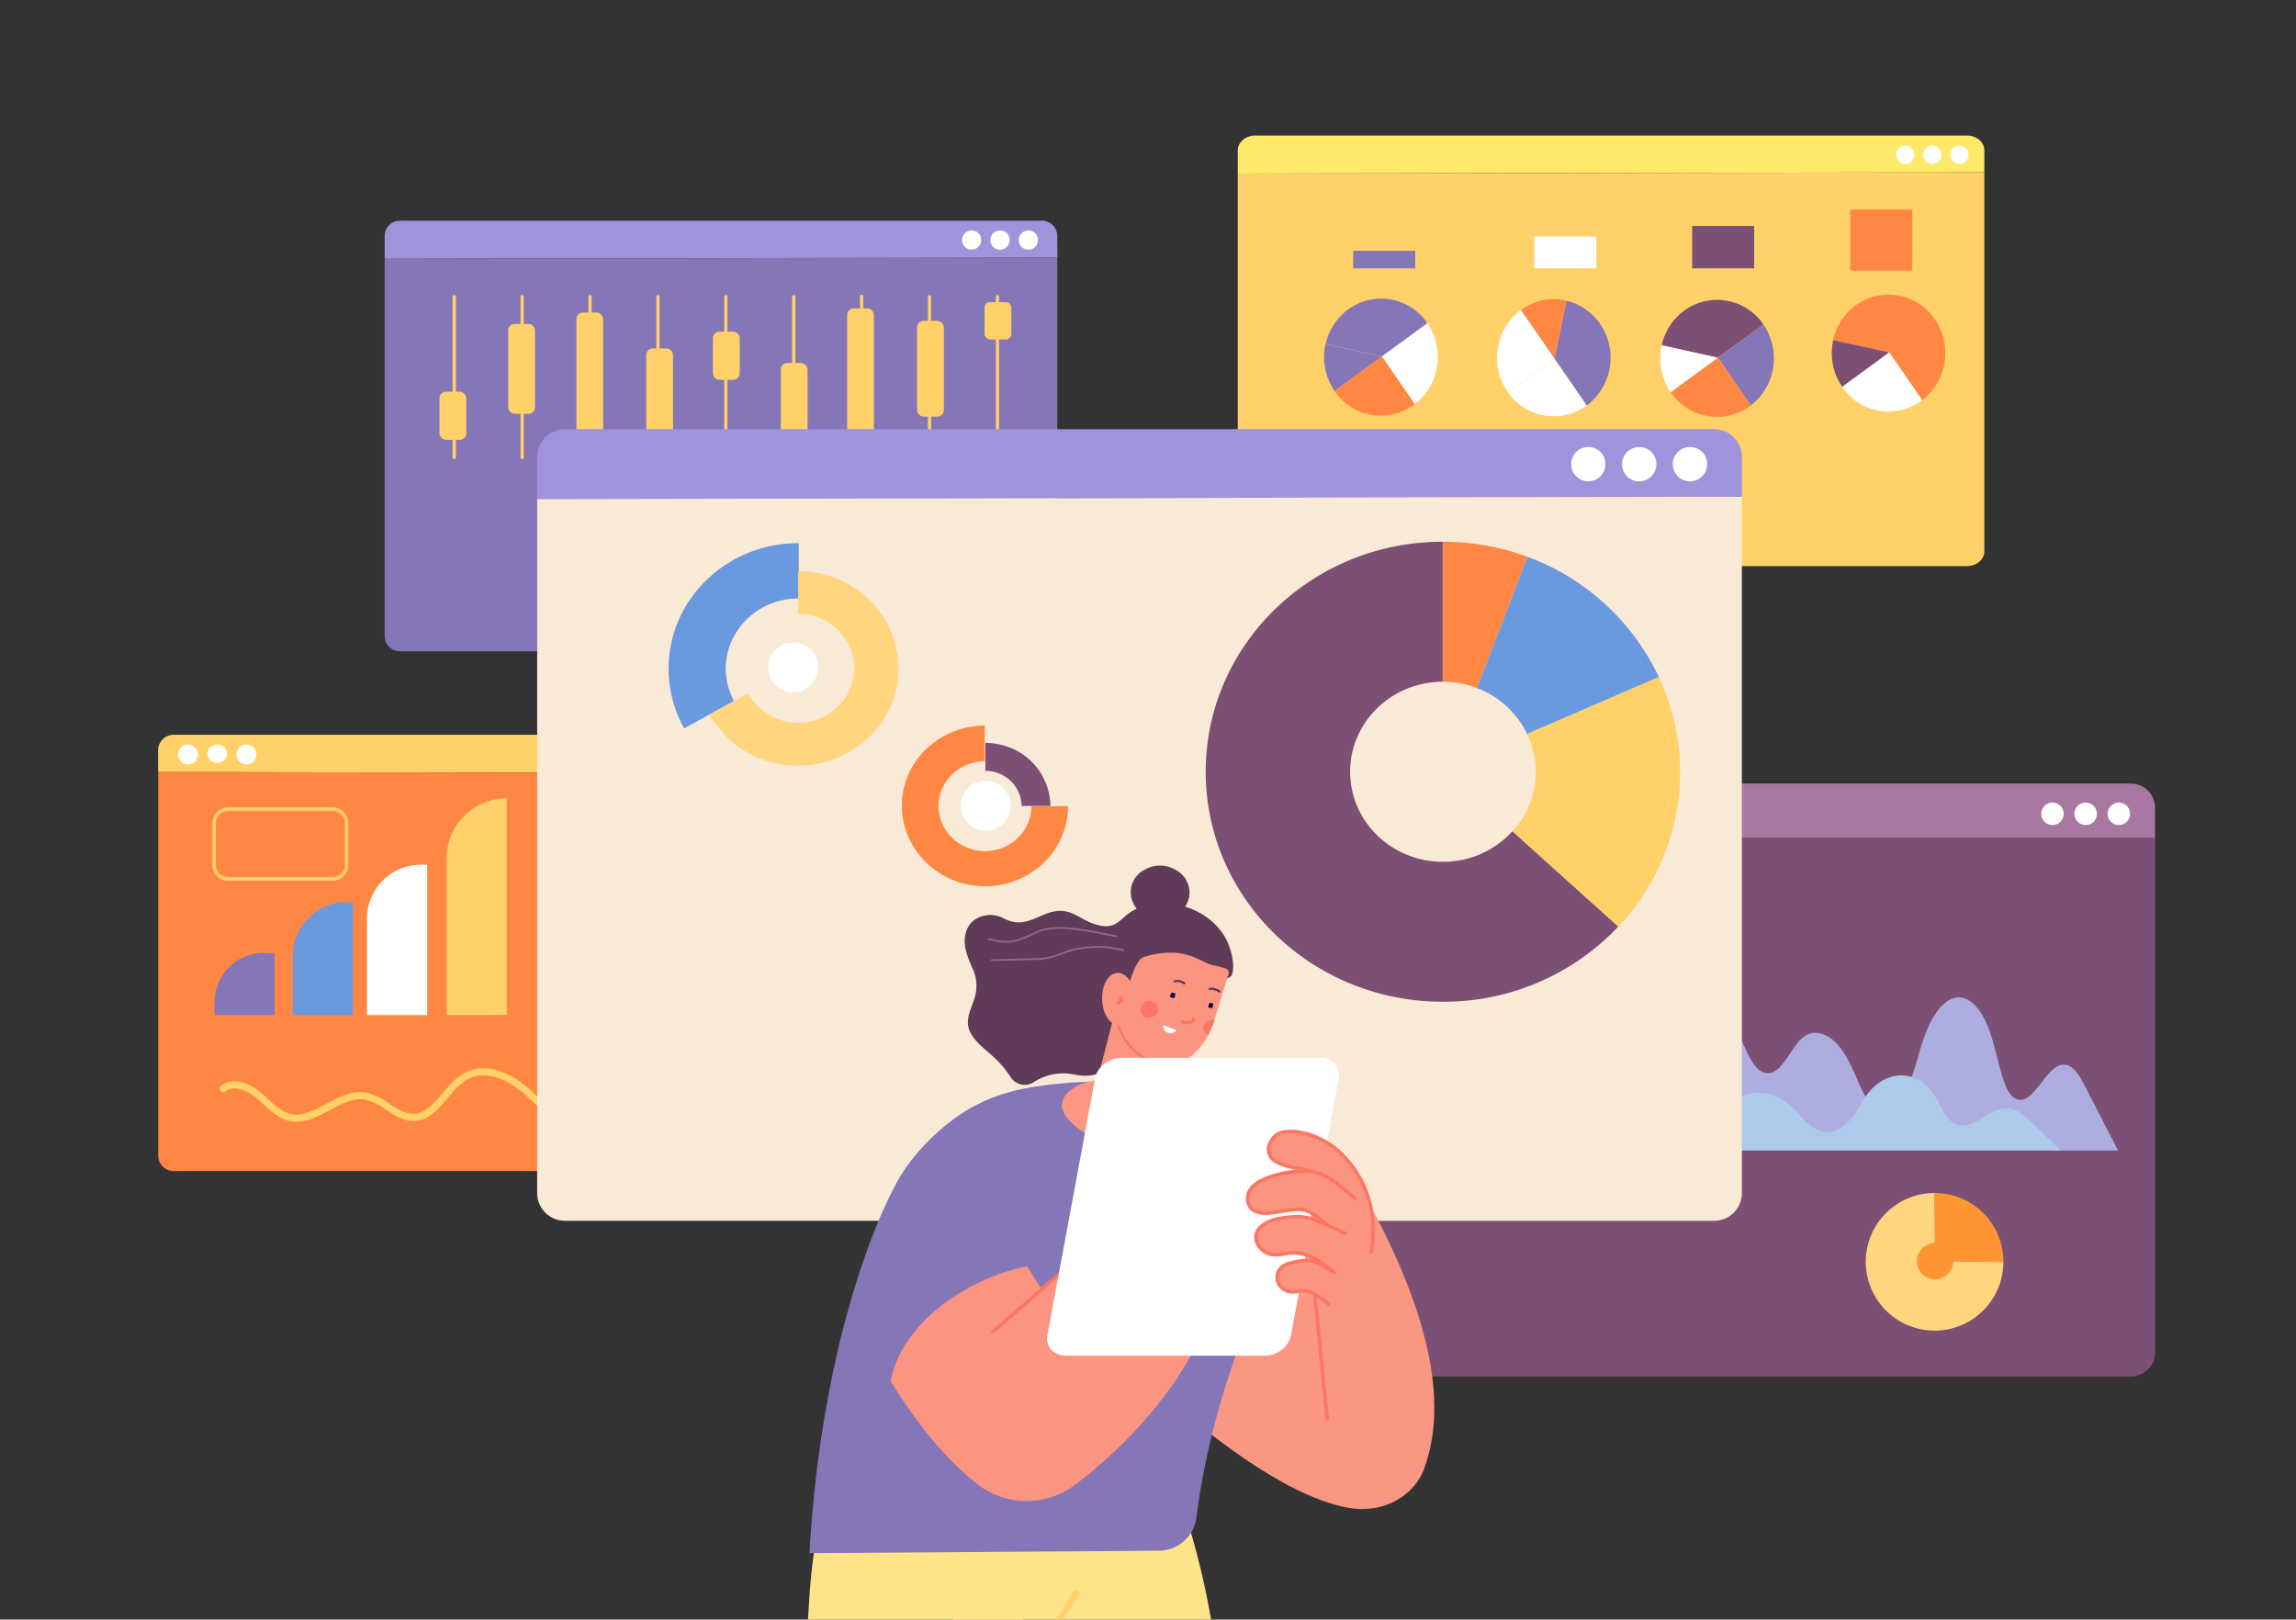 <svg id="瀧_1" data-name="瀧 1" xmlns="http://www.w3.org/2000/svg" width="645" height="455" viewBox="0 0 645 455">
  <rect x="0" y="0" width="645" height="455" fill="#333333" stroke="none"/>
  <defs>
    <style>
      .cls-1 {
        fill: #ffd168;
      }

      .cls-2 {
        fill: #ff8643;
      }

      .cls-3 {
        fill: #fff;
      }

      .cls-4 {
        fill: #8576b7;
      }

      .cls-5 {
        fill: #6b99dd;
      }

      .cls-6 {
        fill: #7c5074;
      }

      .cls-7 {
        fill: #a878a1;
      }

      .cls-8 {
        fill: #adade0;
      }

      .cls-9 {
        fill: #accbea;
      }

      .cls-10 {
        fill: #fee9a6;
      }

      .cls-11 {
        fill: #ff9633;
      }

      .cls-12 {
        fill: #ffd580;
      }

      .cls-13 {
        fill: #9f93db;
      }

      .cls-14 {
        fill: #ffe969;
      }

      .cls-15 {
        fill: #f9ead7;
      }

      .cls-16 {
        fill: #603b57;
      }

      .cls-17 {
        fill: #916789;
      }

      .cls-18 {
        fill: #ffe388;
      }

      .cls-19 {
        fill: #f99783;
      }

      .cls-20 {
        fill: #fd9783;
      }

      .cls-21 {
        fill: #fb9581;
      }

      .cls-22 {
        fill: #fd7664;
      }

      .cls-23 {
        fill: #000543;
      }
    </style>
  </defs>
  <g>
    <g>
      <g>
        <path class="cls-1" d="M44.41,210.63A4.39,4.39,0,0,1,49,206.42H235a4.39,4.39,0,0,1,4.56,4.21v6.62l-195.14-.36Z"/>
        <path class="cls-2" d="M239.55,217.25V324.8A4.39,4.39,0,0,1,235,329H49a4.39,4.39,0,0,1-4.55-4.21V216.89Z"/>
        <g>
          <path class="cls-3" d="M66.49,211.75a2.78,2.78,0,1,0,2.77-2.56A2.68,2.68,0,0,0,66.49,211.75Z"/>
          <ellipse class="cls-3" cx="61.04" cy="211.75" rx="2.77" ry="2.57"/>
          <path class="cls-3" d="M50.05,211.75a2.78,2.78,0,1,0,2.77-2.56A2.68,2.68,0,0,0,50.05,211.75Z"/>
        </g>
      </g>
      <g>
        <path class="cls-4" d="M74,267.73h3.15a0,0,0,0,1,0,0v17.45a0,0,0,0,1,0,0H60.26a0,0,0,0,1,0,0V281.5A13.77,13.77,0,0,1,74,267.73Z"/>
        <path class="cls-5" d="M97.31,253.46h1.87a0,0,0,0,1,0,0v31.72a0,0,0,0,1,0,0H82.26a0,0,0,0,1,0,0V268.51A15.05,15.05,0,0,1,97.31,253.46Z"/>
        <path class="cls-3" d="M118.21,242.94H120a0,0,0,0,1,0,0v42.23a0,0,0,0,1,0,0H103.1a0,0,0,0,1,0,0V258.05A15.11,15.11,0,0,1,118.21,242.94Z"/>
        <path class="cls-1" d="M142.36,224.27h0a0,0,0,0,1,0,0v60.9a0,0,0,0,1,0,0H125.44a0,0,0,0,1,0,0v-44A16.92,16.92,0,0,1,142.36,224.27Z"/>
      </g>
      <path class="cls-1" d="M83.35,315.12c3.25,0,6.33-1.64,9.32-3.24,3.41-1.83,6.63-3.54,10-2.94a16.37,16.37,0,0,1,5.79,2.83c2.46,1.62,5,3.28,8,3.14,4-.19,6.72-3.36,9.32-6.42,1.75-2.05,3.55-4.17,5.71-5.32,5.14-2.75,11.51.33,15.76,4.13.47.42.95.85,1.42,1.3,3.28,3,7,6.44,11.53,5.88a14.5,14.5,0,0,0,5.61-2.42,19.63,19.63,0,0,1,3.44-1.81,9.27,9.27,0,0,1,9.85,2.57.91.91,0,0,0,1.34,0,1.06,1.06,0,0,0,0-1.43,11,11,0,0,0-11.85-3.09,22,22,0,0,0-3.76,2,12.85,12.85,0,0,1-4.9,2.16c-3.7.47-6.93-2.51-10.05-5.4l-1.45-1.32c-4.71-4.21-11.87-7.57-17.84-4.38-2.47,1.32-4.4,3.58-6.26,5.77-2.45,2.88-4.76,5.6-8,5.76-2.44.12-4.63-1.32-7-2.84a17.83,17.83,0,0,0-6.46-3.11c-4-.72-7.6,1.23-11.14,3.12s-6.82,3.65-10.22,2.82c-2.4-.58-4.33-2.36-6.37-4.24-.66-.62-1.35-1.26-2.06-1.84-2.94-2.46-7.58-4.4-10.95-1.77a1,1,0,0,0-.21,1.41.91.91,0,0,0,1.33.23c2.52-2,6.24-.3,8.66,1.72.67.56,1.34,1.18,2,1.78,2.13,2,4.32,4,7.18,4.69A9.22,9.22,0,0,0,83.35,315.12Z"/>
      <path class="cls-1" d="M59.7,242.9V231.36a4.39,4.39,0,0,1,4.24-4.52H93.6a4.39,4.39,0,0,1,4.24,4.52V242.9a4.39,4.39,0,0,1-4.24,4.52H63.94A4.39,4.39,0,0,1,59.7,242.9Zm4.24-15.05a3.41,3.41,0,0,0-3.29,3.51V242.9a3.4,3.4,0,0,0,3.29,3.5H93.6a3.41,3.41,0,0,0,3.29-3.5V231.36a3.42,3.42,0,0,0-3.29-3.51Z"/>
    </g>
    <g>
      <g>
        <path class="cls-6" d="M374.6,379.94a6.76,6.76,0,0,0,6.76,6.76H598.62a6.77,6.77,0,0,0,6.77-6.76V235.34H374.6Z"/>
        <path class="cls-7" d="M598.62,220.13H381.36a6.76,6.76,0,0,0-6.76,6.76v8.45H605.39v-8.45A6.77,6.77,0,0,0,598.62,220.13Z"/>
      </g>
      <g>
        <path class="cls-8" d="M595,323.2l-9.14-17.79c-1.46-2.85-3.21-6-5.64-6.29-5.34-.75-8.89,12.14-14,9.54-1.65-.85-2.71-3.2-3.48-5.52-1.5-4.55-2.35-9.54-4-14s-4.41-8.46-7.85-8.9c-4.75-.6-8.58,5.71-10.66,12s-3.45,13.5-7.07,18.06a6.32,6.32,0,0,1-2.78,2.23c-3.66,1.16-6.54-4.35-8.52-9-1.66-3.9-3.46-7.8-6-10.46s-6-3.88-8.85-2c-3.87,2.58-6,10.28-10.29,10.41-6.49.19-7.73-16.74-14.18-17.71-5.63-.84-8.36,11.1-13.85,13.05-2.74,1-5.65-.88-7.69-3.73s-3.37-6.59-4.66-10.26q-3.54-10-7.07-20.06c-1.86-5.28-4.27-11.17-8.26-12.17-3.2-.8-6.3,1.92-8.79,5a61.87,61.87,0,0,0-11,21.67c-3.63,12.42-4.24,26.49-8.35,38.59A24.1,24.1,0,0,1,409,323.2Z"/>
        <path class="cls-9" d="M578.9,323.13l-9.14-8.7c-1.46-1.39-3.21-2.91-5.64-3.08-5.34-.36-8.88,5.94-14,4.67a6.07,6.07,0,0,1-3.48-2.7c-1.5-2.22-2.35-4.67-4-6.84a10.86,10.86,0,0,0-7.85-4.35c-4.75-.3-8.58,2.79-10.66,5.87s-3.45,6.61-7.07,8.84a7.49,7.49,0,0,1-2.78,1.09c-3.66.57-6.54-2.13-8.52-4.41a20.13,20.13,0,0,0-6-5.12,12.16,12.16,0,0,0-8.85-1c-3.87,1.26-6,5-10.29,5.09-6.49.1-7.73-8.19-14.18-8.66-5.62-.41-8.35,5.43-13.85,6.38a10.92,10.92,0,0,1-7.69-1.82,19.17,19.17,0,0,1-4.66-5l-7.07-9.82c-1.86-2.58-4.27-5.47-8.26-5.95-3.2-.39-6.3.94-8.79,2.43a31.62,31.62,0,0,0-11,10.6c-3.63,6.08-4.24,13-8.35,18.89a12.57,12.57,0,0,1-3.84,3.58Z"/>
        <path class="cls-10" d="M483.29,277.8a2.62,2.62,0,1,1-2.6-2.36A2.49,2.49,0,0,1,483.29,277.8Z"/>
        <path class="cls-11" d="M442.16,245.89a2.4,2.4,0,1,1-2.4-2.36A2.38,2.38,0,0,1,442.16,245.89Z"/>
      </g>
      <g>
        <path class="cls-11" d="M562.8,354.55a19.66,19.66,0,0,0-.51-4.47,19.28,19.28,0,0,0-18.86-14.93l.17,19.18Z"/>
        <g>
          <path class="cls-12" d="M543.6,354.33v0l-3.38,0,3.38,0-.17-19.18a18.68,18.68,0,0,0-4.3.5,19.33,19.33,0,1,0,23.67,18.9Z"/>
          <ellipse class="cls-11" cx="543.6" cy="354.33" rx="5.1" ry="5.11"/>
        </g>
      </g>
      <g>
        <path class="cls-3" d="M579.74,228.62a3.15,3.15,0,1,1-3.14-3.14A3.14,3.14,0,0,1,579.74,228.62Z"/>
        <path class="cls-3" d="M589.06,228.62a3.15,3.15,0,1,1-3.14-3.14A3.15,3.15,0,0,1,589.06,228.62Z"/>
        <path class="cls-3" d="M598.38,228.62a3.15,3.15,0,1,1-3.15-3.14A3.15,3.15,0,0,1,598.38,228.62Z"/>
      </g>
    </g>
    <g>
      <g>
        <path class="cls-13" d="M297,66.17A4.28,4.28,0,0,0,292.61,62H112.47a4.29,4.29,0,0,0-4.41,4.15V72.7l189-.35Z"/>
        <path class="cls-4" d="M108.06,72.7V178.83a4.29,4.29,0,0,0,4.41,4.15H292.61a4.28,4.28,0,0,0,4.41-4.15V72.35Z"/>
        <g>
          <path class="cls-3" d="M275.64,67.28A2.69,2.69,0,1,1,273,64.75,2.61,2.61,0,0,1,275.64,67.28Z"/>
          <path class="cls-3" d="M283.61,67.28a2.7,2.7,0,1,1-2.69-2.53A2.62,2.62,0,0,1,283.61,67.28Z"/>
          <path class="cls-3" d="M291.57,67.28a2.7,2.7,0,1,1-2.69-2.53A2.62,2.62,0,0,1,291.57,67.28Z"/>
        </g>
      </g>
      <g>
        <rect class="cls-1" x="123.47" y="110.04" width="7.52" height="13.53" rx="1.81"/>
        <rect class="cls-1" x="200.28" y="93.18" width="7.52" height="13.53" rx="1.81"/>
        <rect class="cls-1" x="276.58" y="84.88" width="7.52" height="10.47" rx="1.51"/>
        <rect class="cls-1" x="219.34" y="101.98" width="7.52" height="21.78" rx="1.81"/>
        <rect class="cls-1" x="142.77" y="91" width="7.52" height="25.26" rx="1.81"/>
        <rect class="cls-1" x="161.92" y="87.8" width="7.52" height="38.18" rx="1.81"/>
        <rect class="cls-1" x="237.99" y="86.63" width="7.52" height="38.18" rx="1.81"/>
        <rect class="cls-1" x="181.55" y="97.9" width="7.52" height="26.91" rx="1.81"/>
        <rect class="cls-1" x="257.63" y="90.13" width="7.52" height="26.91" rx="1.81"/>
        <g>
          <path class="cls-1" d="M127.6,129a.48.48,0,0,1-.46-.5V83.39a.49.49,0,0,1,.46-.5.48.48,0,0,1,.46.5v45.09A.48.48,0,0,1,127.6,129Z"/>
          <path class="cls-1" d="M146.68,129a.48.48,0,0,1-.46-.5V83.39a.48.48,0,0,1,.46-.5.49.49,0,0,1,.46.5v45.09A.48.48,0,0,1,146.68,129Z"/>
          <path class="cls-1" d="M165.75,129a.48.48,0,0,1-.46-.5V83.39a.49.49,0,0,1,.46-.5.48.48,0,0,1,.46.5v45.09A.48.48,0,0,1,165.75,129Z"/>
          <path class="cls-1" d="M184.83,129a.48.48,0,0,1-.46-.5V83.39a.48.48,0,0,1,.46-.5.49.49,0,0,1,.46.5v45.09A.48.48,0,0,1,184.83,129Z"/>
          <path class="cls-1" d="M203.9,129a.48.48,0,0,1-.46-.5V83.39a.49.49,0,0,1,.46-.5.48.48,0,0,1,.46.5v45.09A.48.48,0,0,1,203.9,129Z"/>
          <path class="cls-1" d="M223,129a.48.48,0,0,1-.46-.5V83.39a.48.48,0,0,1,.46-.5.49.49,0,0,1,.46.5v45.09A.48.48,0,0,1,223,129Z"/>
          <path class="cls-1" d="M242.06,129a.48.48,0,0,1-.47-.5V83.39a.47.47,0,1,1,.93,0v45.09A.48.48,0,0,1,242.06,129Z"/>
          <path class="cls-1" d="M261.13,129a.48.48,0,0,1-.46-.5V83.39a.46.46,0,1,1,.92,0v45.09A.48.48,0,0,1,261.13,129Z"/>
          <path class="cls-1" d="M280.21,129a.48.48,0,0,1-.46-.5V83.39a.48.48,0,0,1,.46-.5.49.49,0,0,1,.46.5v45.09A.48.48,0,0,1,280.21,129Z"/>
        </g>
      </g>
    </g>
    <g>
      <g>
        <path class="cls-14" d="M557.45,42.23c0-2.29-2.19-4.15-4.9-4.15H352.61c-2.7,0-4.89,1.86-4.89,4.15v6.53l209.73-.35Z"/>
        <path class="cls-1" d="M347.72,48.76V154.89c0,2.29,2.19,4.15,4.89,4.15H552.55c2.71,0,4.9-1.86,4.9-4.15V48.41Z"/>
        <g>
          <path class="cls-3" d="M537.82,43.46a2.57,2.57,0,1,1-2.56-2.53A2.55,2.55,0,0,1,537.82,43.46Z"/>
          <path class="cls-3" d="M545.41,43.46a2.56,2.56,0,1,1-2.56-2.53A2.55,2.55,0,0,1,545.41,43.46Z"/>
          <path class="cls-3" d="M553,43.46a2.57,2.57,0,1,1-2.57-2.53A2.56,2.56,0,0,1,553,43.46Z"/>
        </g>
      </g>
      <g>
        <path class="cls-6" d="M495.38,91.16a15.67,15.67,0,0,0-22.26-3.88A16.4,16.4,0,0,0,466.81,97l15.81,3.47Z"/>
        <path class="cls-4" d="M491.85,113.9a16.76,16.76,0,0,0,3.53-22.74l-12.77,9.35Z"/>
        <path class="cls-3" d="M482.61,100.52h0v0L466.81,97a16.81,16.81,0,0,0,2.54,13.19h0Z"/>
        <path class="cls-2" d="M491.61,114.08l.24-.18-9.24-13.38-13.25,9.7A15.67,15.67,0,0,0,491.61,114.08Z"/>
        <path class="cls-2" d="M543.52,89.69a15.66,15.66,0,0,0-22.26-3.88A16.39,16.39,0,0,0,515,95.54L530.77,99Z"/>
        <path class="cls-2" d="M540,112.43a16.76,16.76,0,0,0,3.53-22.74L530.75,99Z"/>
        <path class="cls-6" d="M530.75,99h0L515,95.54a16.77,16.77,0,0,0,2.55,13.19h0Z"/>
        <path class="cls-3" d="M539.76,112.61l.23-.18L530.75,99l-13.25,9.7A15.69,15.69,0,0,0,539.76,112.61Z"/>
        <path class="cls-4" d="M445.74,113.92A16.74,16.74,0,0,0,449.5,91a15.86,15.86,0,0,0-9.45-6.51l-3.37,16.29Z"/>
        <path class="cls-3" d="M423.66,110.28a15.66,15.66,0,0,0,22.08,3.64l-9.08-13.16Z"/>
        <path class="cls-2" d="M436.65,100.77h0l0,0,3.37-16.29a15.58,15.58,0,0,0-12.81,2.63h0Z"/>
        <path class="cls-3" d="M423.48,110l.18.24,13-9.51-9.41-13.65A16.76,16.76,0,0,0,423.48,110Z"/>
        <path class="cls-4" d="M401,90.8a15.67,15.67,0,0,0-22.26-3.88,16.42,16.42,0,0,0-6.31,9.73l15.82,3.48Z"/>
        <path class="cls-3" d="M397.43,113.54A16.76,16.76,0,0,0,401,90.8l-12.77,9.34Z"/>
        <path class="cls-4" d="M388.19,100.15h0l-15.82-3.48a16.77,16.77,0,0,0,2.55,13.19h0Z"/>
        <path class="cls-2" d="M397.19,113.72l.24-.18-9.24-13.39-13.25,9.7A15.67,15.67,0,0,0,397.19,113.72Z"/>
        <rect class="cls-4" x="380.14" y="70.47" width="17.43" height="4.92"/>
        <rect class="cls-3" x="431.01" y="66.45" width="17.43" height="8.94"/>
        <rect class="cls-6" x="475.36" y="63.49" width="17.43" height="11.9"/>
        <rect class="cls-2" x="519.79" y="58.87" width="17.43" height="17.16"/>
      </g>
    </g>
    <g>
      <path class="cls-13" d="M489.33,128.21a7.77,7.77,0,0,0-7.89-7.64H158.81a7.77,7.77,0,0,0-7.9,7.64v12l338.42-.64Z"/>
      <path class="cls-15" d="M150.91,140.21V335.32a7.77,7.77,0,0,0,7.9,7.64H481.44a7.77,7.77,0,0,0,7.89-7.64V139.57Z"/>
      <g>
        <path class="cls-1" d="M429,206.17a24.45,24.45,0,0,1,2.44,10.64,24.7,24.7,0,0,1-6.57,16.74l29.75,26.78A63,63,0,0,0,466,190.16Z"/>
        <path class="cls-2" d="M429.11,156.43a68.32,68.32,0,0,0-23.75-4.24h-.07v39.33h.07a26.79,26.79,0,0,1,9.56,1.78Z"/>
        <path class="cls-6" d="M405.36,242.11c-14.4,0-26.08-11.34-26.08-25.3s11.64-25.26,26-25.29V152.19c-36.77,0-66.57,28.95-66.57,64.62s29.83,64.62,66.64,64.62a67.44,67.44,0,0,0,49.25-21.1l-29.75-26.78A26.35,26.35,0,0,1,405.36,242.11Z"/>
        <path class="cls-5" d="M429.11,156.43,414.92,193.3A25.84,25.84,0,0,1,429,206.17l37-16A66,66,0,0,0,429.11,156.43Z"/>
      </g>
      <g>
        <path class="cls-3" d="M451,130.25a4.81,4.81,0,1,1-4.81-4.66A4.73,4.73,0,0,1,451,130.25Z"/>
        <path class="cls-3" d="M465.3,130.25a4.82,4.82,0,1,1-4.81-4.66A4.73,4.73,0,0,1,465.3,130.25Z"/>
        <path class="cls-3" d="M479.56,130.25a4.82,4.82,0,1,1-4.82-4.66A4.74,4.74,0,0,1,479.56,130.25Z"/>
      </g>
      <path class="cls-5" d="M203.88,187.85a19.19,19.19,0,0,1,4.47-12.3,20.54,20.54,0,0,1,15.9-7.41h.15V152.6h-.15a36.88,36.88,0,0,0-27.87,12.55,34.38,34.38,0,0,0-4.18,39.49l14-7.73A19.14,19.14,0,0,1,203.88,187.85Z"/>
      <path class="cls-12" d="M252.36,187.69c0-12.75-9.08-23.44-21.29-26.43a29.65,29.65,0,0,0-6.84-.84v12.06a16.5,16.5,0,0,1,5,.8,15.37,15.37,0,0,1,10.73,14.41v.06a15,15,0,0,1-4.68,10.86,16.07,16.07,0,0,1-7,3.9,16.44,16.44,0,0,1-4.12.53,15.87,15.87,0,0,1-14-8.26l-10.83,6a28.38,28.38,0,0,0,24.85,14.32,29.8,29.8,0,0,0,7.49-1,28.53,28.53,0,0,0,12.9-7.45,26.77,26.77,0,0,0,7.87-18.92S252.36,187.71,252.36,187.69Z"/>
      <path class="cls-2" d="M289.76,226.53a12.35,12.35,0,0,1-3.86,8.91,13.11,13.11,0,0,1-5.78,3.23,13.28,13.28,0,0,1-9.75-1.18,12.68,12.68,0,0,1-6.6-9.32,12.27,12.27,0,0,1,2.75-9.57,13.17,13.17,0,0,1,10.12-4.75v-10a23.61,23.61,0,0,0-17.79,8,22,22,0,0,0-5.38,16.79c1.06,10.59,9.92,19.16,20.86,20.23a24.3,24.3,0,0,0,8.57-.68,23.54,23.54,0,0,0,10.66-6.16,22.08,22.08,0,0,0,6.5-15.58Z"/>
      <path class="cls-6" d="M280,217.06a10,10,0,0,1,7,9.36h8.09a17.89,17.89,0,0,0-13.84-17.17,19,19,0,0,0-4.44-.55v7.84A10.39,10.39,0,0,1,280,217.06Z"/>
      <path class="cls-3" d="M229.8,187.32a7,7,0,1,1-7-6.79A6.91,6.91,0,0,1,229.8,187.32Z"/>
      <path class="cls-3" d="M283.88,226.16a7,7,0,1,1-7-6.8A6.91,6.91,0,0,1,283.88,226.16Z"/>
    </g>
    <g>
      <g>
        <path class="cls-3" d="M325.64,283.25c0,.05,0,0,0,0Z"/>
        <path class="cls-16" d="M271.6,261.19c-1.43,3.86,0,7.1,1.51,10.66a11.53,11.53,0,0,1,.82,8c-.72,2.71-2.42,5.49-1.94,8.35.6,3.56,4.31,6.2,6.95,8.56a29,29,0,0,1,5.08,6l.12.18a4.69,4.69,0,0,0,6.25,1.09,15.06,15.06,0,0,1,11.36-2.16c7.51,1.5,10.65-2.51,13.09-5.16,2.75-3,5.56-3.78,9.77-3.64,3.42.12,6.58-.13,9.09-2.53a14,14,0,0,0,3.62-7,15,15,0,0,1,2-5.4v0a8.69,8.69,0,0,0,.82-1.53c.62-1.5,5.31-1,5.95-2.83,1-2.94-.35-8.35-2.71-11.69-6.77-9.54-20.79-10.39-27-4.92-3.05,2.69-4.38,3.93-9.31,2.3-2.3-.77-4.51-2.51-6.82-3.22-6.33-1.94-10.33,4.54-16.66,2.44a12.69,12.69,0,0,1-1.75-.76c-3.49-1.79-8-.76-9.86,2.48A5.07,5.07,0,0,0,271.6,261.19Z"/>
        <path class="cls-16" d="M330.8,256.76a8.81,8.81,0,0,1-11.55-1.6A7.09,7.09,0,0,1,321,244.65a8.8,8.8,0,0,1,11.55,1.6A7.08,7.08,0,0,1,330.8,256.76Z"/>
        <path class="cls-17" d="M279.86,264.53c-.72-.14-1.42-.31-2.1-.46a.26.26,0,0,1-.19-.3.25.25,0,0,1,.31-.19,18.19,18.19,0,0,0,6.31.69,17.48,17.48,0,0,0,5.11-1.8c.85-.4,1.73-.82,2.63-1.16,4.86-1.83,12.3-.37,18.27.81,1.21.23,2.36.46,3.4.64a.23.23,0,0,1,.2.29.24.24,0,0,1-.29.2c-1.05-.18-2.19-.4-3.4-.64-5.92-1.17-13.28-2.61-18-.83-.87.33-1.74.74-2.58,1.14a17.8,17.8,0,0,1-5.26,1.85A14.11,14.11,0,0,1,279.86,264.53Z"/>
        <path class="cls-17" d="M278.51,270a.25.25,0,0,1-.21-.24.26.26,0,0,1,.25-.26l11.74-.3a24.14,24.14,0,0,0,4.07-.35,22.37,22.37,0,0,0,3.34-1.06l1.38-.5a28.65,28.65,0,0,1,16.58-.56.26.26,0,0,1,.18.31.27.27,0,0,1-.31.18,28.13,28.13,0,0,0-16.28.54l-1.37.5a22.69,22.69,0,0,1-3.42,1.08,24.35,24.35,0,0,1-4.16.36l-11.74.3Z"/>
      </g>
      <path class="cls-18" d="M340.22,455a226.73,226.73,0,0,0-6.51-27.36H296l-25,6.75c-3.39.25-4,8.68-3.1,20.61Z"/>
      <path class="cls-18" d="M287.33,455c-.74-13.36-1.61-22.14-2.46-27.77h-26.3l-24.42-4.61c-4.15.3-6.24,14.3-7.17,32.38Z"/>
      <path class="cls-19" d="M358.2,320.28,353.89,368l-32-28.7-.17,47.86c21.62,20.12,42.9,34.26,57.66,36.52,10,1.53,18.06-4,20.61-10.85,4.35-11.64,7-33.64-15.44-74.93-2.4-4.43,2.93.23-10-11.08Z"/>
      <path class="cls-4" d="M336.1,426.31c6.55-50.85,31-87,31-87C357.06,312,330,304.62,330,304.62c-8.17-2.17-20.5-.79-28.48-.54-9.3.86-19.13,1.53-29.55,7.62-5.45,3.18-14.79,10.68-20.28,20.92-8.21,15.32-21.28,51-24.29,103.71l98.24-.69A10.68,10.68,0,0,0,336.1,426.31Z"/>
      <path class="cls-20" d="M326.54,310.48c0,4.12-5,10.26-12.8,10.26s-15.46-6.14-15.46-10.26,6.33-7.46,14.13-7.46S326.54,306.36,326.54,310.48Z"/>
      <polygon class="cls-1" points="298.85 455 303.5 447.48 301.94 446.51 296.69 455 298.85 455"/>
      <path class="cls-21" d="M325.29,331.24,292.55,362.1l-4.06-6.39a60.37,60.37,0,0,0-23.57,10.73,44,44,0,0,0-10.24,10.72A30.3,30.3,0,0,0,250.2,388c6.28,10.24,14.48,21.17,24.27,28.87a22.56,22.56,0,0,0,27.67.16c15.16-11.56,39.61-35.18,43.3-69.35Z"/>
      <path class="cls-22" d="M278.86,374.71a.48.48,0,0,1-.37-.17.49.49,0,0,1,.05-.7l37.3-32.5a.5.5,0,1,1,.66.76l-37.31,32.49A.5.5,0,0,1,278.86,374.71Z"/>
      <g>
        <path class="cls-3" d="M324.76,284.49c0,.06,0,0,0,0Z"/>
        <path class="cls-21" d="M323,314.52c1.6-4.94,3.23-15.42,3.33-15.39,4.06,1,10.73-2,14.38-11.08,0,0,0-.07,0-.11l4.42-14.34a1.2,1.2,0,0,0-.72-1.49,27.68,27.68,0,0,0-3.39-.89c-2.78-.51-5.14-2.88-10-3.47a23.28,23.28,0,0,0-9.93,1.21c-2.75,1.17-5.23,11.82-5.56,15.8a1.22,1.22,0,0,1-1.5,1.08,1.21,1.21,0,0,0-1.4.7l-6.09,23.6Z"/>
        <path class="cls-22" d="M326.38,299.55c-10.9-2.61-13.56-12.85-12.95-15.07a.35.35,0,0,1,.41-.23.3.3,0,0,1,.24.37c-.58,2.11,2,11.82,12.47,14.33a.3.3,0,0,1,.23.38A.34.34,0,0,1,326.38,299.55Z"/>
        <path class="cls-21" d="M318.74,282.14c-.41,4-2.78,6.57-5.29,5.77s-4.2-4.68-3.79-8.67,2.78-6.57,5.29-5.78S319.15,278.15,318.74,282.14Z"/>
        <path class="cls-22" d="M314.11,282.17a.48.48,0,0,1-.35-.28.47.47,0,0,1,.31-.6.59.59,0,0,0,.36-.35.52.52,0,0,0,0-.47.46.46,0,0,1,.21-.63.53.53,0,0,1,.68.18,1.36,1.36,0,0,1,.05,1.23,1.58,1.58,0,0,1-1,.9A.49.49,0,0,1,314.11,282.17Z"/>
        <path class="cls-22" d="M325.22,284.2a2.6,2.6,0,0,1-3.14,1.56,2.22,2.22,0,0,1-1.64-2.85,2.62,2.62,0,0,1,3.15-1.57A2.22,2.22,0,0,1,325.22,284.2Z"/>
        <path class="cls-22" d="M341.16,286.62a2.91,2.91,0,0,0-3,1.57,2,2,0,0,0,1.26,2.53c.25-.55.83-1.62,1-2.18A7.89,7.89,0,0,0,341.16,286.62Z"/>
        <g>
          <path class="cls-3" d="M326.83,288a1.79,1.79,0,0,0,1.19,2.13,2.12,2.12,0,0,0,2.49-.76Z"/>
          <path class="cls-16" d="M339.7,278.16a.32.32,0,0,1-.22-.22.32.32,0,0,1,.24-.37,3.71,3.71,0,0,1,3.06.75.29.29,0,0,1,0,.43.34.34,0,0,1-.45.05,3.07,3.07,0,0,0-2.49-.64Z"/>
          <path class="cls-16" d="M329.86,276.05a.28.28,0,0,1-.22-.2.35.35,0,0,1,.21-.41,3.38,3.38,0,0,1,3,.55.33.33,0,0,1-.38.53A2.73,2.73,0,0,0,330,276,.33.33,0,0,1,329.86,276.05Z"/>
          <path class="cls-22" d="M332.12,287.58a.44.44,0,0,1-.33-.52.51.51,0,0,1,.57-.37,4.71,4.71,0,0,0,1.95,0l.25-.05a.31.31,0,0,0,.2-.13.29.29,0,0,0,.05-.24.48.48,0,0,1,.39-.55.46.46,0,0,1,.56.34,1.2,1.2,0,0,1-.21.95,1.34,1.34,0,0,1-.84.52l-.23.05a5.65,5.65,0,0,1-2.31,0Z"/>
          <path class="cls-23" d="M330.07,279.85a1.4,1.4,0,0,0,.07-.77l-.93-.25a1.7,1.7,0,0,0-.41.68,1.84,1.84,0,0,0-.09.63l1.05.28A1.64,1.64,0,0,0,330.07,279.85Z"/>
          <path class="cls-23" d="M340.71,282.71a1.6,1.6,0,0,0,.08-.79l-.83-.23a1.89,1.89,0,0,0-.42.71,1.93,1.93,0,0,0-.1.6l1,.26A1.8,1.8,0,0,0,340.71,282.71Z"/>
        </g>
      </g>
      <path class="cls-3" d="M299.5,380.86h55.8c3.48,0,6.77-2.55,7.36-5.69l13.43-72.29c.58-3.14-1.77-5.69-5.24-5.69H315c-3.47,0-6.76,2.55-7.35,5.69l-13.43,72.29C293.68,378.31,296,380.86,299.5,380.86Z"/>
      <g>
        <path class="cls-21" d="M369.39,364a6.57,6.57,0,0,1,.52-2.18,15.35,15.35,0,0,0,1.93-4,10.41,10.41,0,0,0-.7-7.12,11.71,11.71,0,0,0-4-4.47,22.92,22.92,0,0,0,1.08-4.67c.31-2.66.18-5.46,1.44-7.87,1.1-2.12,3.09-3.57,5-4.94,1-.69,2.06-1.41,3.16-1.23.73.12,1.13-.56,1.5.09,5.16,9.05,8.81,17.82,5,26.52-1.71,3.89-6.44,8.94-10,12.43A44.48,44.48,0,0,0,369.39,364Z"/>
        <g>
          <path class="cls-21" d="M385.22,351.7c2.49-15.32-4.66-23.8-8.4-27.59s-10.68-6.93-16-6.1a4.93,4.93,0,0,0-3.81,2.74,3.91,3.91,0,0,0,1.41,5.55c2,1.19,5.35,1.82,7.68,2.21a5.73,5.73,0,0,1,2.56.89c1.16.86,1.62,2.38,2,3.8Z"/>
          <path class="cls-22" d="M385.22,352.2h-.08a.5.5,0,0,1-.42-.57c1.77-10.86-.93-19.74-8.26-27.15-3.53-3.58-10.32-6.79-15.57-6a4.42,4.42,0,0,0-3.45,2.48,3.43,3.43,0,0,0,1.22,4.89c1.93,1.14,5.21,1.77,7.51,2.14a6.27,6.27,0,0,1,2.78,1c1.35,1,1.83,2.77,2.19,4.07a.49.49,0,0,1-.35.61.51.51,0,0,1-.62-.35c-.4-1.49-.82-2.79-1.81-3.53A5.53,5.53,0,0,0,366,329c-2.58-.42-5.81-1.06-7.86-2.26a4.44,4.44,0,0,1-1.6-6.22,5.43,5.43,0,0,1,4.19-3c5.77-.9,12.77,2.55,16.43,6.25,7.47,7.55,10.34,17,8.54,28A.49.49,0,0,1,385.22,352.2Z"/>
        </g>
        <g>
          <path class="cls-21" d="M374.94,346.32a23,23,0,0,0-5.5-4.89,10.27,10.27,0,0,0-3-1.54,12.41,12.41,0,0,0-3.89.05c-2.28.2-4.08.7-6.35.9a8.18,8.18,0,0,1-3.73-.71c-1.83-.85-2.51-3.57-1.39-5.56,1.27-2.24,3.95-3.32,6.21-4.09a29.31,29.31,0,0,1,10.19-1.42c5.23.5,6.72,2.33,13.26,7.57Z"/>
          <path class="cls-22" d="M374.94,346.82a.5.5,0,0,1-.39-.18,22.18,22.18,0,0,0-5.39-4.79,10.11,10.11,0,0,0-2.86-1.48,9.93,9.93,0,0,0-3.08,0l-.65.07c-1.11.1-2.14.27-3.13.44s-2.06.35-3.22.45a8.49,8.49,0,0,1-4-.75,3.83,3.83,0,0,1-2-2.38,5,5,0,0,1,.37-3.87c1.32-2.32,4-3.49,6.49-4.32a29.76,29.76,0,0,1,10.4-1.45c4.65.45,6.53,2,11.07,5.7.74.6,1.54,1.26,2.45,2a.52.52,0,0,1,.08.71.51.51,0,0,1-.71.07c-.91-.72-1.71-1.39-2.45-2-4.5-3.68-6.19-5.06-10.54-5.47a28.6,28.6,0,0,0-10,1.4c-2.4.81-4.79,1.84-5.94,3.86a3.92,3.92,0,0,0-.29,3.08,2.86,2.86,0,0,0,1.46,1.77,7.4,7.4,0,0,0,3.47.67c1.12-.1,2.15-.28,3.14-.45s2.06-.35,3.21-.45l.64-.06a10.6,10.6,0,0,1,3.42,0,10.73,10.73,0,0,1,3.18,1.62,23.34,23.34,0,0,1,5.6,5,.49.49,0,0,1-.06.7A.51.51,0,0,1,374.94,346.82Z"/>
        </g>
        <g>
          <path class="cls-21" d="M374.65,357.26c-4-3.18-7.42-5.65-12.55-5.2a30.65,30.65,0,0,1-4,.44,5.57,5.57,0,0,1-4.78-3.14,3.84,3.84,0,0,1,1.15-4.83,9.73,9.73,0,0,1,4.76-2.16c3.91-.66,6.42-1,10.08.32a72.3,72.3,0,0,1,8.5,3.74Z"/>
          <path class="cls-22" d="M374.65,357.76a.51.51,0,0,1-.31-.11c-4.25-3.35-7.39-5.51-12.2-5.09-.49,0-1,.12-1.46.2A12.78,12.78,0,0,1,358,353a6.1,6.1,0,0,1-5.21-3.44,4.34,4.34,0,0,1,1.28-5.41,10.17,10.17,0,0,1,5-2.27c3.95-.67,6.57-1,10.33.34A71.72,71.72,0,0,1,378,346a.5.5,0,0,1,.2.68.5.5,0,0,1-.68.19,71.85,71.85,0,0,0-8.43-3.71c-3.53-1.26-5.91-1-9.83-.3a9.3,9.3,0,0,0-4.52,2.05,3.33,3.33,0,0,0-1,4.25,5.06,5.06,0,0,0,4.34,2.84,12,12,0,0,0,2.43-.23c.51-.08,1-.16,1.54-.21,5.17-.45,8.6,1.92,12.9,5.3a.51.51,0,0,1-.31.9Z"/>
        </g>
        <g>
          <path class="cls-21" d="M373.31,366.38c-1.87-1.58-4.86-3.85-7.32-3.78-.95,0-1.88.31-2.83.32a4.41,4.41,0,0,1-3.79-2,3.9,3.9,0,0,1,.13-4.27c1.06-1.43,3-1.86,4.71-2.18a11.74,11.74,0,0,1,4.6-.23,38.24,38.24,0,0,1,6,3.2Z"/>
          <path class="cls-22" d="M373.31,366.88a.49.49,0,0,1-.32-.12c-2.93-2.46-5.18-3.66-6.9-3.66H366a10.12,10.12,0,0,0-1.31.15,9.43,9.43,0,0,1-1.53.17h-.05a5,5,0,0,1-4.17-2.24,4.43,4.43,0,0,1,.15-4.83c1.15-1.55,3.11-2,5-2.38a12.23,12.23,0,0,1,4.8-.22c1.23.27,5.33,2.72,6.15,3.26a.51.51,0,0,1,.14.7.5.5,0,0,1-.69.14,39,39,0,0,0-5.81-3.13,11.35,11.35,0,0,0-4.41.23c-1.79.33-3.47.73-4.4,2a3.43,3.43,0,0,0-.11,3.71,3.94,3.94,0,0,0,3.32,1.77h0a9.69,9.69,0,0,0,1.38-.15,9.61,9.61,0,0,1,1.44-.17c2-.06,4.49,1.22,7.66,3.89a.51.51,0,0,1,.06.71A.49.49,0,0,1,373.31,366.88Z"/>
        </g>
      </g>
      <g>
        <path class="cls-21" d="M369.39,364l3.47,34.69Z"/>
        <path class="cls-22" d="M372.86,399.16a.5.5,0,0,1-.5-.45L368.89,364a.5.5,0,0,1,.45-.55.51.51,0,0,1,.55.45l3.46,34.69a.49.49,0,0,1-.44.54Z"/>
      </g>
    </g>
  </g>
</svg>
